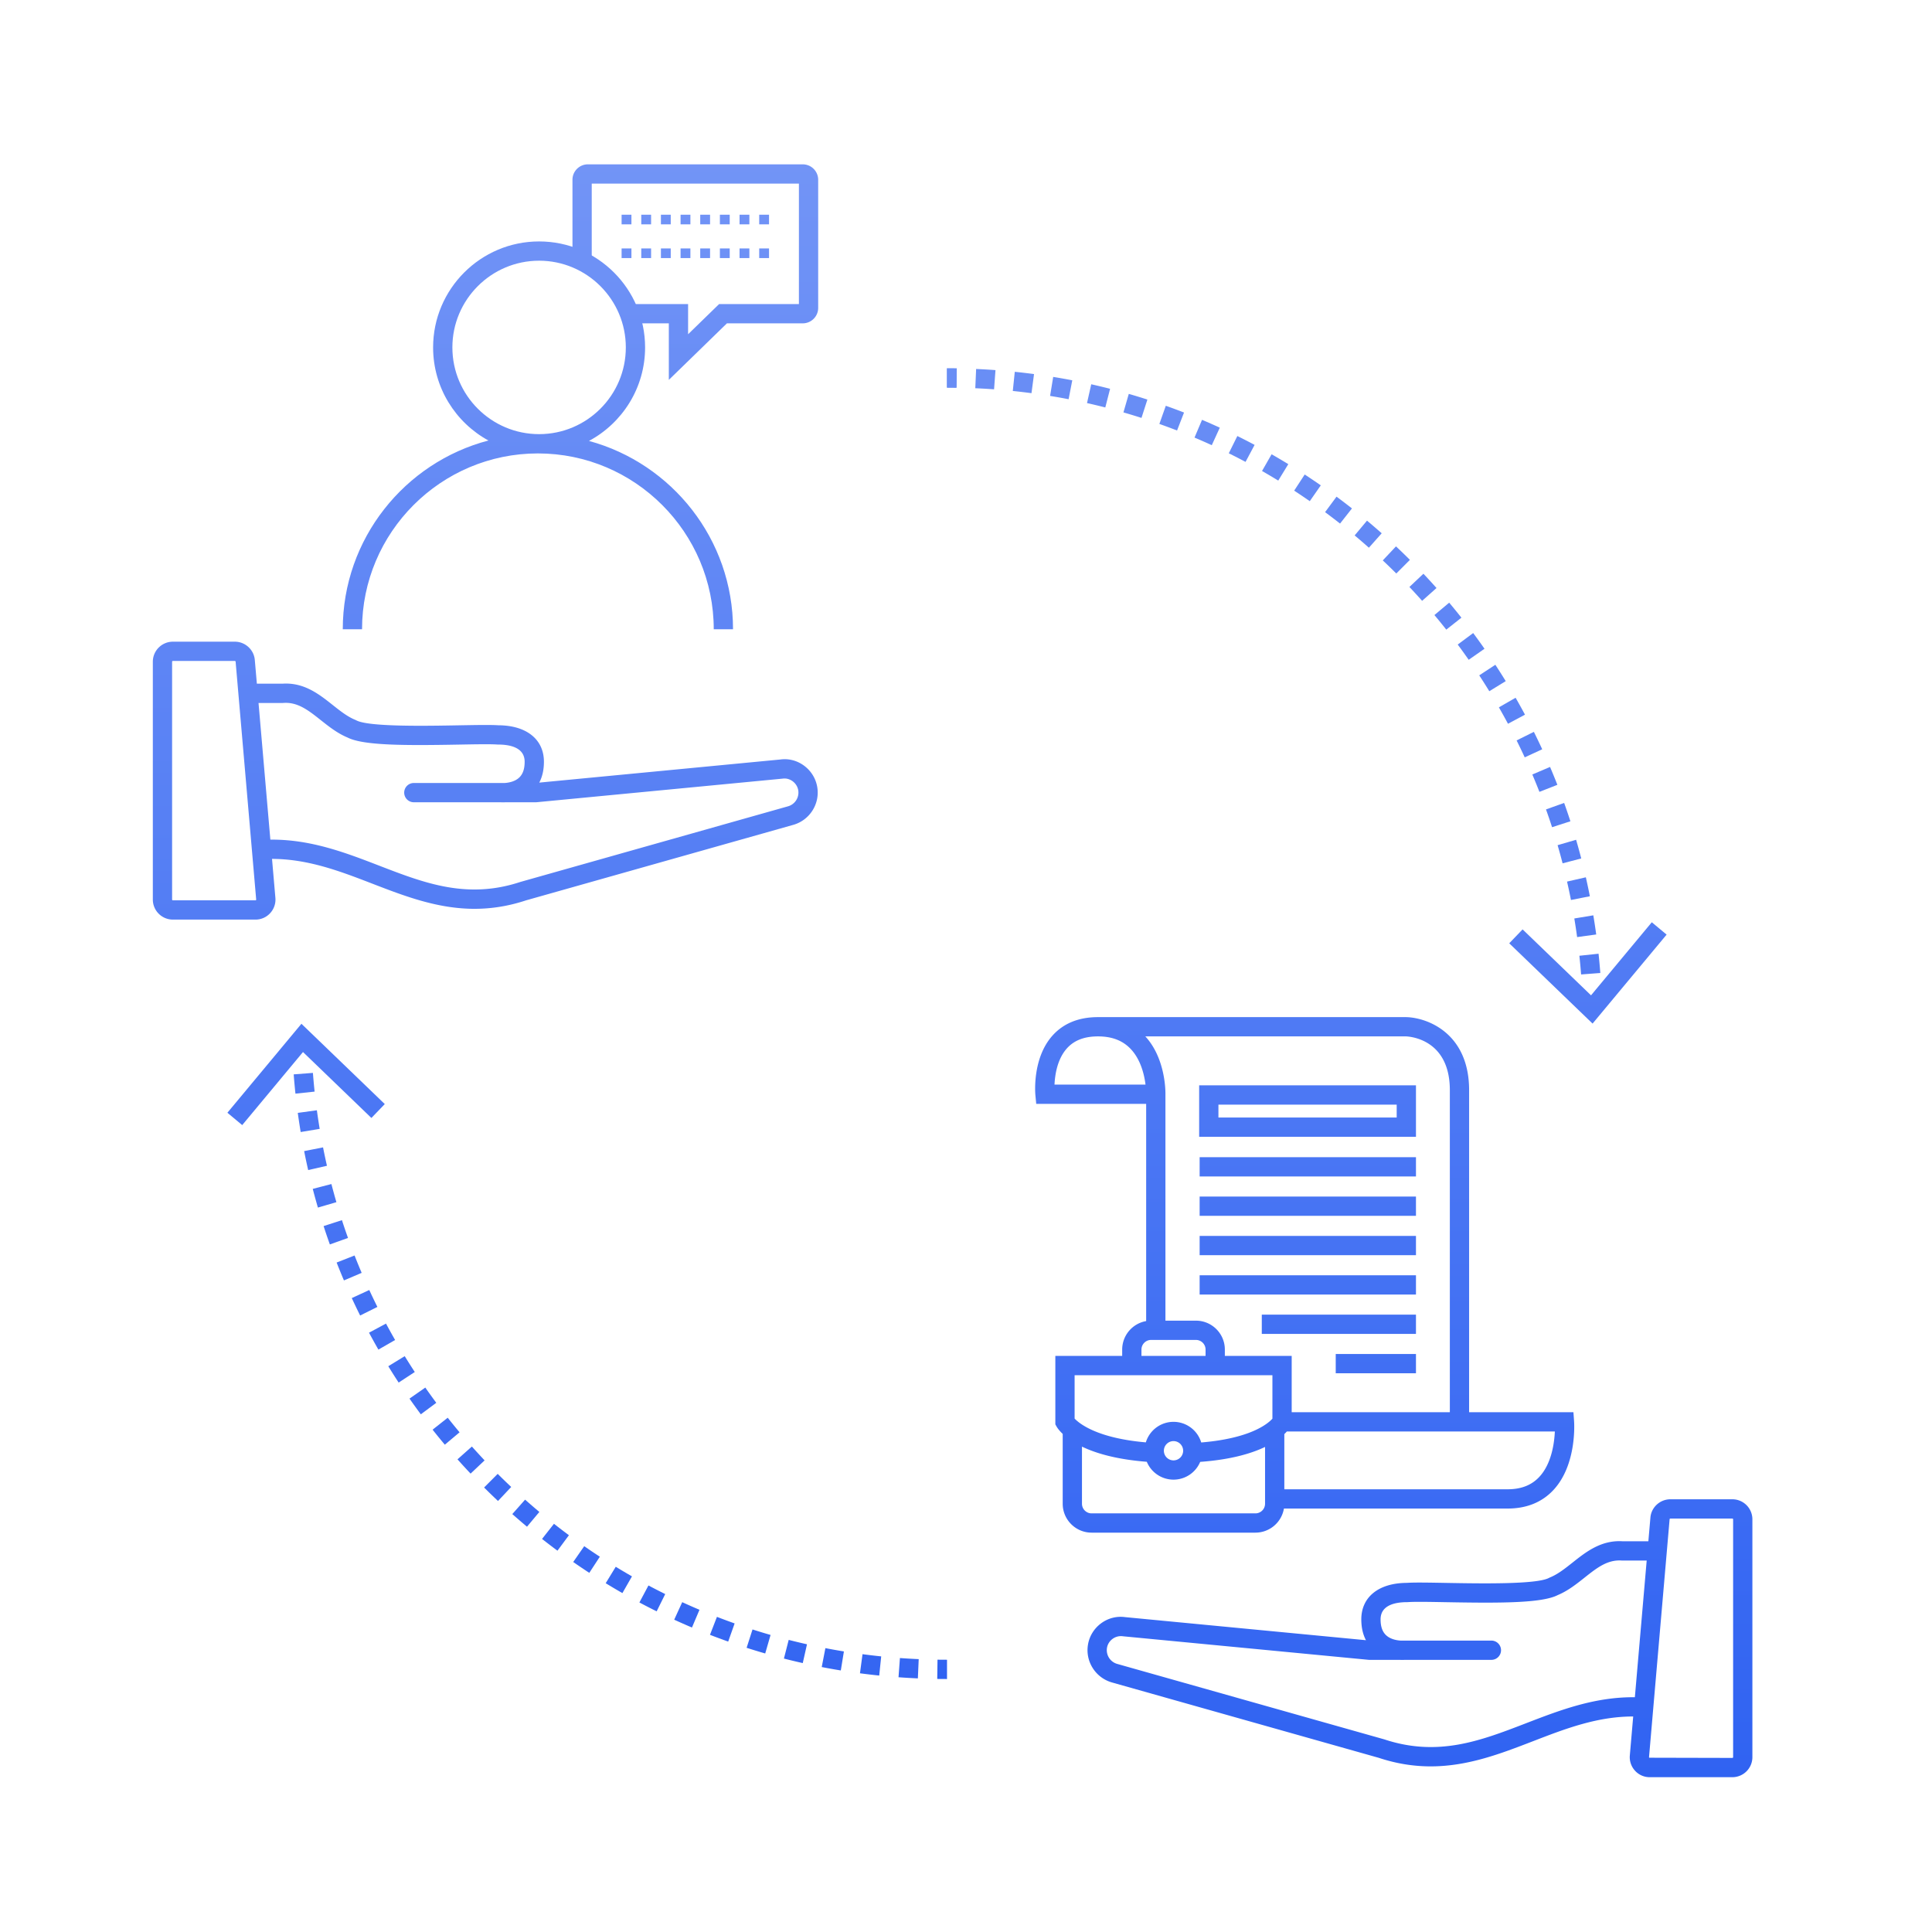 <svg xmlns="http://www.w3.org/2000/svg" width="401" height="401" fill="none" class="w-[270px] h-[270px] sm:w-[400px] sm:h-[400px]"><path fill="url(#a)" d="M196.559 346.492q-1.001 0-2-.014z"></path><path stroke="url(#b)" stroke-miterlimit="10" stroke-width="4" d="M196.559 346.492q-1.001 0-2-.014"></path><path fill="url(#c)" d="M190.51 348.36a136 136 0 0 1-4.017-.235l.293-3.989q1.941.143 3.898.228zm-8.021-.587a136 136 0 0 1-3.996-.471l.528-3.965q1.932.257 3.878.457zm-7.973-1.059a133 133 0 0 1-3.96-.705l.76-3.927q1.911.37 3.842.685zm-7.897-1.529a134 134 0 0 1-3.911-.939l.992-3.875q1.887.483 3.797.912zm-7.793-1.996a137 137 0 0 1-3.861-1.177l1.225-3.808q1.862.598 3.746 1.141zm-7.684-2.467a133 133 0 0 1-3.782-1.403l1.447-3.729q1.822.706 3.671 1.363zm-7.519-2.918a138 138 0 0 1-3.688-1.625l1.664-3.637q1.779.815 3.583 1.579zm-7.328-3.36a134 134 0 0 1-3.584-1.842l1.881-3.529q1.725.918 3.479 1.787zm-7.111-3.787a138 138 0 0 1-3.467-2.051l2.088-3.412q1.666 1.02 3.365 1.99zm-6.871-4.201a142 142 0 0 1-3.339-2.251l2.285-3.284q1.603 1.116 3.241 2.185zm-6.608-4.598a138 138 0 0 1-3.199-2.442l2.473-3.145q1.537 1.21 3.106 2.372zm-6.324-4.979a140 140 0 0 1-3.048-2.624l2.655-2.994q1.461 1.298 2.96 2.55zm-6.017-5.338a139 139 0 0 1-2.888-2.799l2.826-2.832q1.381 1.38 2.804 2.718zm-5.692-5.682q-1.38-1.461-2.717-2.963l2.987-2.66q1.3 1.457 2.638 2.877zm-5.345-6.003a131 131 0 0 1-2.54-3.118l3.14-2.479q1.21 1.533 2.462 3.025zm-4.982-6.307a137 137 0 0 1-2.35-3.259l3.279-2.291a133 133 0 0 0 2.28 3.164zm-4.602-6.586a133 133 0 0 1-2.151-3.392L84 281.479q1.02 1.661 2.09 3.291zm-4.203-6.843a137 137 0 0 1-1.948-3.513l3.528-1.887a127 127 0 0 0 1.89 3.407zm-3.79-7.077a133 133 0 0 1-1.735-3.618l3.631-1.675a135 135 0 0 0 1.685 3.51zm-3.363-7.284a140 140 0 0 1-1.517-3.711l3.724-1.461q.711 1.815 1.473 3.604zm-2.922-7.467a133 133 0 0 1-1.299-3.809l3.807-1.231q.6 1.86 1.258 3.693zm-2.481-7.653q-.562-1.926-1.069-3.878l3.871-1.006q.493 1.895 1.037 3.765zm-2.022-7.786a134 134 0 0 1-.835-3.935l3.924-.773q.379 1.92.811 3.819zm-1.553-7.893q-.33-1.978-.602-3.973l3.963-.543q.266 1.94.584 3.862zm-1.087-7.967a135 135 0 0 1-.364-4l3.989-.305q.15 1.95.354 3.883z"></path><path fill="url(#d)" d="m79.862 229.157-2.775 2.885-14.2-13.686-12.614 15.165-3.076-2.563 15.366-18.466z"></path><path fill="url(#e)" d="M196.554 78.451q1.002 0 2 .015z"></path><path stroke="url(#f)" stroke-miterlimit="10" stroke-width="4" d="M196.554 78.451q1.002 0 2 .015"></path><path fill="url(#g)" d="M328.167 202.255a134 134 0 0 0-.354-3.882l3.978-.422q.212 1.992.365 4zm-.823-7.756a140 140 0 0 0-.584-3.863l3.945-.654q.329 1.977.602 3.974zm-1.28-7.701a133 133 0 0 0-.812-3.819l3.901-.889q.445 1.957.835 3.935zm-1.737-7.611a130 130 0 0 0-1.037-3.765l3.84-1.119a131 131 0 0 1 1.068 3.878zm-2.186-7.495q-.601-1.859-1.258-3.692l3.766-1.348q.677 1.892 1.299 3.809zm-2.622-7.336q-.711-1.815-1.473-3.604l3.68-1.568a141 141 0 0 1 1.517 3.711zm-3.051-7.161a132 132 0 0 0-1.685-3.511l3.581-1.783a137 137 0 0 1 1.735 3.618zm-3.474-6.972a130 130 0 0 0-1.889-3.407l3.468-1.992a135 135 0 0 1 1.949 3.512zm-3.879-6.759a135 135 0 0 0-2.089-3.291l3.345-2.193q1.101 1.679 2.153 3.393zm-4.276-6.52a135 135 0 0 0-2.279-3.163l3.209-2.387q1.2 1.611 2.349 3.261zm-4.652-6.26a130 130 0 0 0-2.462-3.024l3.063-2.573a133 133 0 0 1 2.54 3.119zm-5.015-5.976a136 136 0 0 0-2.638-2.878l2.908-2.747q1.38 1.461 2.717 2.963zm-5.36-5.673q-1.381-1.38-2.804-2.719l2.742-2.912q1.463 1.377 2.888 2.799zm-5.686-5.354a133 133 0 0 0-2.96-2.55l2.567-3.068q1.542 1.29 3.048 2.624zm-5.991-5.009a140 140 0 0 0-3.106-2.372l2.38-3.215q1.618 1.199 3.199 2.443zm-6.28-4.65a131 131 0 0 0-3.241-2.185l2.187-3.35q1.687 1.102 3.339 2.252zm-6.546-4.273a128 128 0 0 0-3.365-1.99l1.986-3.472q1.75 1 3.467 2.05zm-6.787-3.88a132 132 0 0 0-3.479-1.787l1.776-3.583a134 134 0 0 1 3.584 1.841zm-7.007-3.468q-1.78-.815-3.583-1.578l1.558-3.684q1.859.788 3.689 1.625zm-7.208-3.049q-1.823-.706-3.671-1.362l1.336-3.77q1.904.674 3.782 1.404zm-7.383-2.612q-1.862-.6-3.746-1.142l1.11-3.844q1.942.56 3.861 1.177zm-7.511-2.167a131 131 0 0 0-3.796-.912l.877-3.903q1.967.441 3.912.94zm-7.616-1.711a128 128 0 0 0-3.842-.686l.643-3.947q1.991.324 3.961.705zm-7.704-1.256q-1.931-.255-3.878-.457l.41-3.979q2.005.206 3.996.471zm-7.766-.799q-1.942-.142-3.897-.227l.174-3.996q2.015.087 4.016.235z"></path><path fill="url(#h)" d="m313.251 195.787 2.775-2.886 14.201 13.686 12.614-15.165 3.076 2.563-15.367 18.466z"></path><path fill="url(#i)" d="M198.525 80.466q-.984-.015-1.971-.015v-4q1.017 0 2.029.015z"></path><path fill="url(#j)" d="M53.065 190.869H35.879a4.163 4.163 0 0 1-4.158-4.159v-49.366a4.163 4.163 0 0 1 4.158-4.158h12.859c2.163 0 3.987 1.682 4.152 3.828l4.27 49.348a4.14 4.14 0 0 1-1.084 3.167 4.1 4.1 0 0 1-3.011 1.34m-17.186-53.683a.163.163 0 0 0-.158.158v49.366c0 .084.074.159.158.159h17.186c.013 0 .04-.018.061-.041.037-.041.052-.086.05-.106l-4.272-49.382a.166.166 0 0 0-.167-.154z"></path><path fill="url(#k)" d="M98.5 188.632c-7.686 0-14.522-2.638-21.2-5.214-6.68-2.576-13.554-5.241-21.299-5.144h-.025a2 2 0 0 1-.024-4c8.466-.114 15.754 2.699 22.787 5.413 9.369 3.614 18.218 7.026 29.279 3.363l55.572-15.703a2.965 2.965 0 0 0 2.093-3.307c-.242-1.524-1.72-2.641-3.216-2.431l-51.076 4.898a2 2 0 0 1-.191.009h-6.283a10 10 0 0 1-1.037 0H85.894a2 2 0 0 1 0-4h18.853c.768-.048 2.086-.261 3.001-1.112.771-.718 1.146-1.795 1.146-3.293 0-2.953-3.009-3.574-5.532-3.574a2 2 0 0 1-.148-.005c-1.415-.104-4.4-.05-7.86.012-11.138.204-19.93.221-23.229-1.471-2.114-.884-3.867-2.274-5.562-3.619-2.559-2.028-4.773-3.772-7.75-3.554q-.075.006-.15.006h-6.73a2 2 0 0 1 0-4h6.659c4.5-.318 7.663 2.2 10.456 4.415 1.57 1.245 3.054 2.422 4.684 3.088q.103.042.199.094c2.542 1.383 14.315 1.169 21.35 1.042 3.647-.065 6.542-.118 8.154-.008 5.837.025 9.459 2.921 9.459 7.574 0 1.662-.324 3.109-.968 4.326l50.08-4.801c3.574-.489 7.041 2.096 7.627 5.773.555 3.455-1.568 6.802-4.94 7.783l-55.502 15.681c-3.767 1.248-7.312 1.758-10.69 1.759"></path><path fill="url(#l)" d="M342.366 368.869a4.1 4.1 0 0 1-3.001-1.34 4.15 4.15 0 0 1-1.083-3.172l4.272-49.362c.163-2.127 1.987-3.809 4.15-3.809h12.859a4.16 4.16 0 0 1 4.158 4.158v49.366a4.163 4.163 0 0 1-4.158 4.159zm4.338-53.683c-.061 0-.157.043-.164.135l-4.273 49.387-.001.014c-.002.02.013.065.05.106l17.247.041a.163.163 0 0 0 .158-.159v-49.366a.16.16 0 0 0-.158-.158z"></path><path fill="url(#m)" d="M296.951 366.623c-3.404 0-6.977-.514-10.785-1.776l-55.403-15.65c-3.386-.987-5.509-4.333-4.953-7.791.583-3.675 4.035-6.266 7.706-5.76l50 4.791c-.644-1.217-.968-2.664-.968-4.326 0-4.653 3.622-7.549 9.459-7.574 1.612-.112 4.507-.057 8.153.008 7.033.126 18.808.341 21.351-1.042a2 2 0 0 1 .199-.094c1.63-.667 3.113-1.843 4.684-3.088 2.793-2.215 5.963-4.726 10.456-4.415h6.659a2 2 0 0 1 0 4h-6.73q-.076 0-.151-.006c-2.988-.22-5.19 1.526-7.749 3.554-1.695 1.345-3.448 2.735-5.562 3.619-3.299 1.693-12.089 1.676-23.23 1.471-3.457-.062-6.443-.115-7.859-.012a2 2 0 0 1-.148.005c-2.523 0-5.532.621-5.532 3.574 0 1.498.375 2.575 1.147 3.293.917.853 2.238 1.065 3.01 1.112h18.843a2 2 0 1 1 0 4h-17.986a9 9 0 0 1-1.037 0h-6.284q-.095 0-.19-.009l-50.996-4.889c-1.59-.222-3.053.898-3.295 2.419a2.97 2.97 0 0 0 2.105 3.315l55.474 15.672c11.141 3.689 19.994.276 29.364-3.337 7.033-2.713 14.33-5.535 22.786-5.413a2 2 0 0 1-.023 4h-.025c-7.749-.122-14.62 2.568-21.298 5.144-6.667 2.573-13.492 5.204-21.192 5.205"></path><path fill="url(#n)" d="M138.819 78.847V67.111h-7.46v-4h11.46v6.264l6.437-6.264h16.563v-25h-43v15.043h-4V37.31c0-1.765 1.435-3.2 3.2-3.2h44.599a3.204 3.204 0 0 1 3.201 3.2v26.6c0 1.764-1.436 3.2-3.201 3.2h-15.737z"></path><path fill="url(#o)" d="M152.144 130.611h-4c0-20.126-16.374-36.5-36.5-36.5s-36.5 16.374-36.5 36.5h-4c0-18.785 12.855-34.624 30.231-39.182-6.836-3.736-11.481-10.995-11.481-19.318 0-12.131 9.869-22 22-22s22 9.869 22 22c0 8.39-4.722 15.698-11.647 19.408 17.205 4.672 29.897 20.428 29.897 39.092m-40.25-76.5c-9.925 0-18 8.075-18 18s8.075 18 18 18 18-8.075 18-18-8.075-18-18-18"></path><path fill="url(#p)" d="M159.618 53.564h-2.04v-2h2.04zm-4.08 0h-2.04v-2h2.04zm-4.08 0h-2.04v-2h2.04zm-4.08 0h-2.04v-2h2.04zm-4.08 0h-2.04v-2h2.04zm-4.08 0h-2.039v-2h2.039zm-4.079 0h-2.04v-2h2.04zm-4.08 0h-2.04v-2h2.04z"></path><path fill="url(#q)" d="M159.618 46.564h-2.04v-2h2.04zm-4.08 0h-2.04v-2h2.04zm-4.08 0h-2.04v-2h2.04zm-4.08 0h-2.04v-2h2.04zm-4.08 0h-2.04v-2h2.04zm-4.08 0h-2.039v-2h2.039zm-4.079 0h-2.04v-2h2.04zm-4.08 0h-2.04v-2h2.04z"></path><path fill="url(#r)" d="M260.571 318.111h-34c-3.309 0-6-2.692-6-6v-14.495c-.807-.762-1.167-1.341-1.27-1.523l-.258-.457v-14.204h13.874v-1.321a6.01 6.01 0 0 1 4.977-5.913v-45.087h-22.817l-.174-1.808c-.03-.312-.687-7.696 3.605-12.423 2.272-2.501 5.43-3.769 9.386-3.769h64c4.545.13 13.03 3.465 13.03 15.159v66.841h21.651l.135 1.853c.028.367.605 9.034-4.274 14.285-2.381 2.562-5.591 3.862-9.542 3.862h-46.406a6.01 6.01 0 0 1-5.917 5m-36-17.853v11.853c0 1.102.897 2 2 2h34c1.102 0 2-.898 2-2v-11.787c-2.842 1.363-7.114 2.634-13.463 3.098a6.01 6.01 0 0 1-5.537 3.689 6.01 6.01 0 0 1-5.545-3.709c-6.336-.49-10.61-1.778-13.455-3.144m42 8.853h46.323c2.827 0 4.987-.842 6.601-2.574 2.538-2.721 3.114-6.995 3.224-9.426h-55.623a10 10 0 0 1-.525.547zm-23-10c-1.103 0-2 .897-2 2s.897 2 2 2 2-.898 2-2c0-1.103-.898-2-2-2m0-4a6.01 6.01 0 0 1 5.75 4.283c10.3-.845 13.871-3.93 14.778-4.94v-9.022h-41.056v9.001c.926.983 4.585 4.06 14.784 4.94a6.01 6.01 0 0 1 5.744-4.262m24.528-2h32.825V226.27c0-10.494-8.167-11.123-9.098-11.16l-54.105.001c4.305 4.682 4.18 11.746 4.172 12.05l.001 46.95h6.33c3.309 0 6 2.691 6 6v1.321h13.875zm-31.182-11.679h13.307v-1.321c0-1.103-.897-2-2-2h-9.307c-1.102 0-2 .897-2 2zm-18.046-56.321h18.889c-.259-2.064-1.006-5.281-3.169-7.487-1.656-1.691-3.847-2.513-6.697-2.513-2.814 0-4.911.8-6.413 2.446-2.03 2.225-2.518 5.523-2.61 7.554m75.023 59.916h-16.653v-4h16.653zm0-8.169h-32v-4h32zm0-8.17h-44.901v-4h44.901zm0-8.169h-44.901v-4h44.901zm0-8.17h-44.901v-4h44.901zm0-8.169h-44.901v-4h44.901zm0-8.228h-45V225.27h45zm-41-4h37v-2.682h-37z"></path><defs><linearGradient id="a" x1="195.559" x2="195.559" y1="287.89" y2="405.065" gradientUnits="userSpaceOnUse"><stop stop-color="#7395F6"></stop><stop offset="1" stop-color="#2F62F2"></stop></linearGradient><linearGradient id="b" x1="195.545" x2="195.545" y1="212.507" y2="348.492" gradientUnits="userSpaceOnUse"><stop stop-color="#7395F6"></stop><stop offset="1" stop-color="#2F62F2"></stop></linearGradient><linearGradient id="c" x1="125.821" x2="125.821" y1="28.013" y2="374.414" gradientUnits="userSpaceOnUse"><stop stop-color="#7395F6"></stop><stop offset="1" stop-color="#2F62F2"></stop></linearGradient><linearGradient id="d" x1="63.53" x2="63.53" y1="28.013" y2="374.414" gradientUnits="userSpaceOnUse"><stop stop-color="#7395F6"></stop><stop offset="1" stop-color="#2F62F2"></stop></linearGradient><linearGradient id="e" x1="197.554" x2="197.554" y1="28.018" y2="145.193" gradientUnits="userSpaceOnUse"><stop stop-color="#7395F6"></stop><stop offset="1" stop-color="#2F62F2"></stop></linearGradient><linearGradient id="f" x1="197.569" x2="197.569" y1="76.451" y2="212.437" gradientUnits="userSpaceOnUse"><stop stop-color="#7395F6"></stop><stop offset="1" stop-color="#2F62F2"></stop></linearGradient><linearGradient id="g" x1="267.293" x2="267.293" y1="28.013" y2="374.414" gradientUnits="userSpaceOnUse"><stop stop-color="#7395F6"></stop><stop offset="1" stop-color="#2F62F2"></stop></linearGradient><linearGradient id="h" x1="329.584" x2="329.584" y1="28.013" y2="374.414" gradientUnits="userSpaceOnUse"><stop stop-color="#7395F6"></stop><stop offset="1" stop-color="#2F62F2"></stop></linearGradient><linearGradient id="i" x1="197.569" x2="197.569" y1="28.013" y2="374.414" gradientUnits="userSpaceOnUse"><stop stop-color="#7395F6"></stop><stop offset="1" stop-color="#2F62F2"></stop></linearGradient><linearGradient id="j" x1="44.449" x2="44.449" y1="28.013" y2="374.414" gradientUnits="userSpaceOnUse"><stop stop-color="#7395F6"></stop><stop offset="1" stop-color="#2F62F2"></stop></linearGradient><linearGradient id="k" x1="109.827" x2="109.827" y1="28.012" y2="374.414" gradientUnits="userSpaceOnUse"><stop stop-color="#7395F6"></stop><stop offset="1" stop-color="#2F62F2"></stop></linearGradient><linearGradient id="l" x1="350.993" x2="350.993" y1="28.013" y2="374.414" gradientUnits="userSpaceOnUse"><stop stop-color="#7395F6"></stop><stop offset="1" stop-color="#2F62F2"></stop></linearGradient><linearGradient id="m" x1="285.615" x2="285.615" y1="28.012" y2="374.414" gradientUnits="userSpaceOnUse"><stop stop-color="#7395F6"></stop><stop offset="1" stop-color="#2F62F2"></stop></linearGradient><linearGradient id="n" x1="144.319" x2="144.319" y1="28.013" y2="374.414" gradientUnits="userSpaceOnUse"><stop stop-color="#7395F6"></stop><stop offset="1" stop-color="#2F62F2"></stop></linearGradient><linearGradient id="o" x1="111.644" x2="111.644" y1="28.013" y2="374.414" gradientUnits="userSpaceOnUse"><stop stop-color="#7395F6"></stop><stop offset="1" stop-color="#2F62F2"></stop></linearGradient><linearGradient id="p" x1="144.319" x2="144.319" y1="28.013" y2="374.414" gradientUnits="userSpaceOnUse"><stop stop-color="#7395F6"></stop><stop offset="1" stop-color="#2F62F2"></stop></linearGradient><linearGradient id="q" x1="144.319" x2="144.319" y1="28.013" y2="374.414" gradientUnits="userSpaceOnUse"><stop stop-color="#7395F6"></stop><stop offset="1" stop-color="#2F62F2"></stop></linearGradient><linearGradient id="r" x1="270.797" x2="270.797" y1="28.013" y2="374.414" gradientUnits="userSpaceOnUse"><stop stop-color="#7395F6"></stop><stop offset="1" stop-color="#2F62F2"></stop></linearGradient></defs></svg>